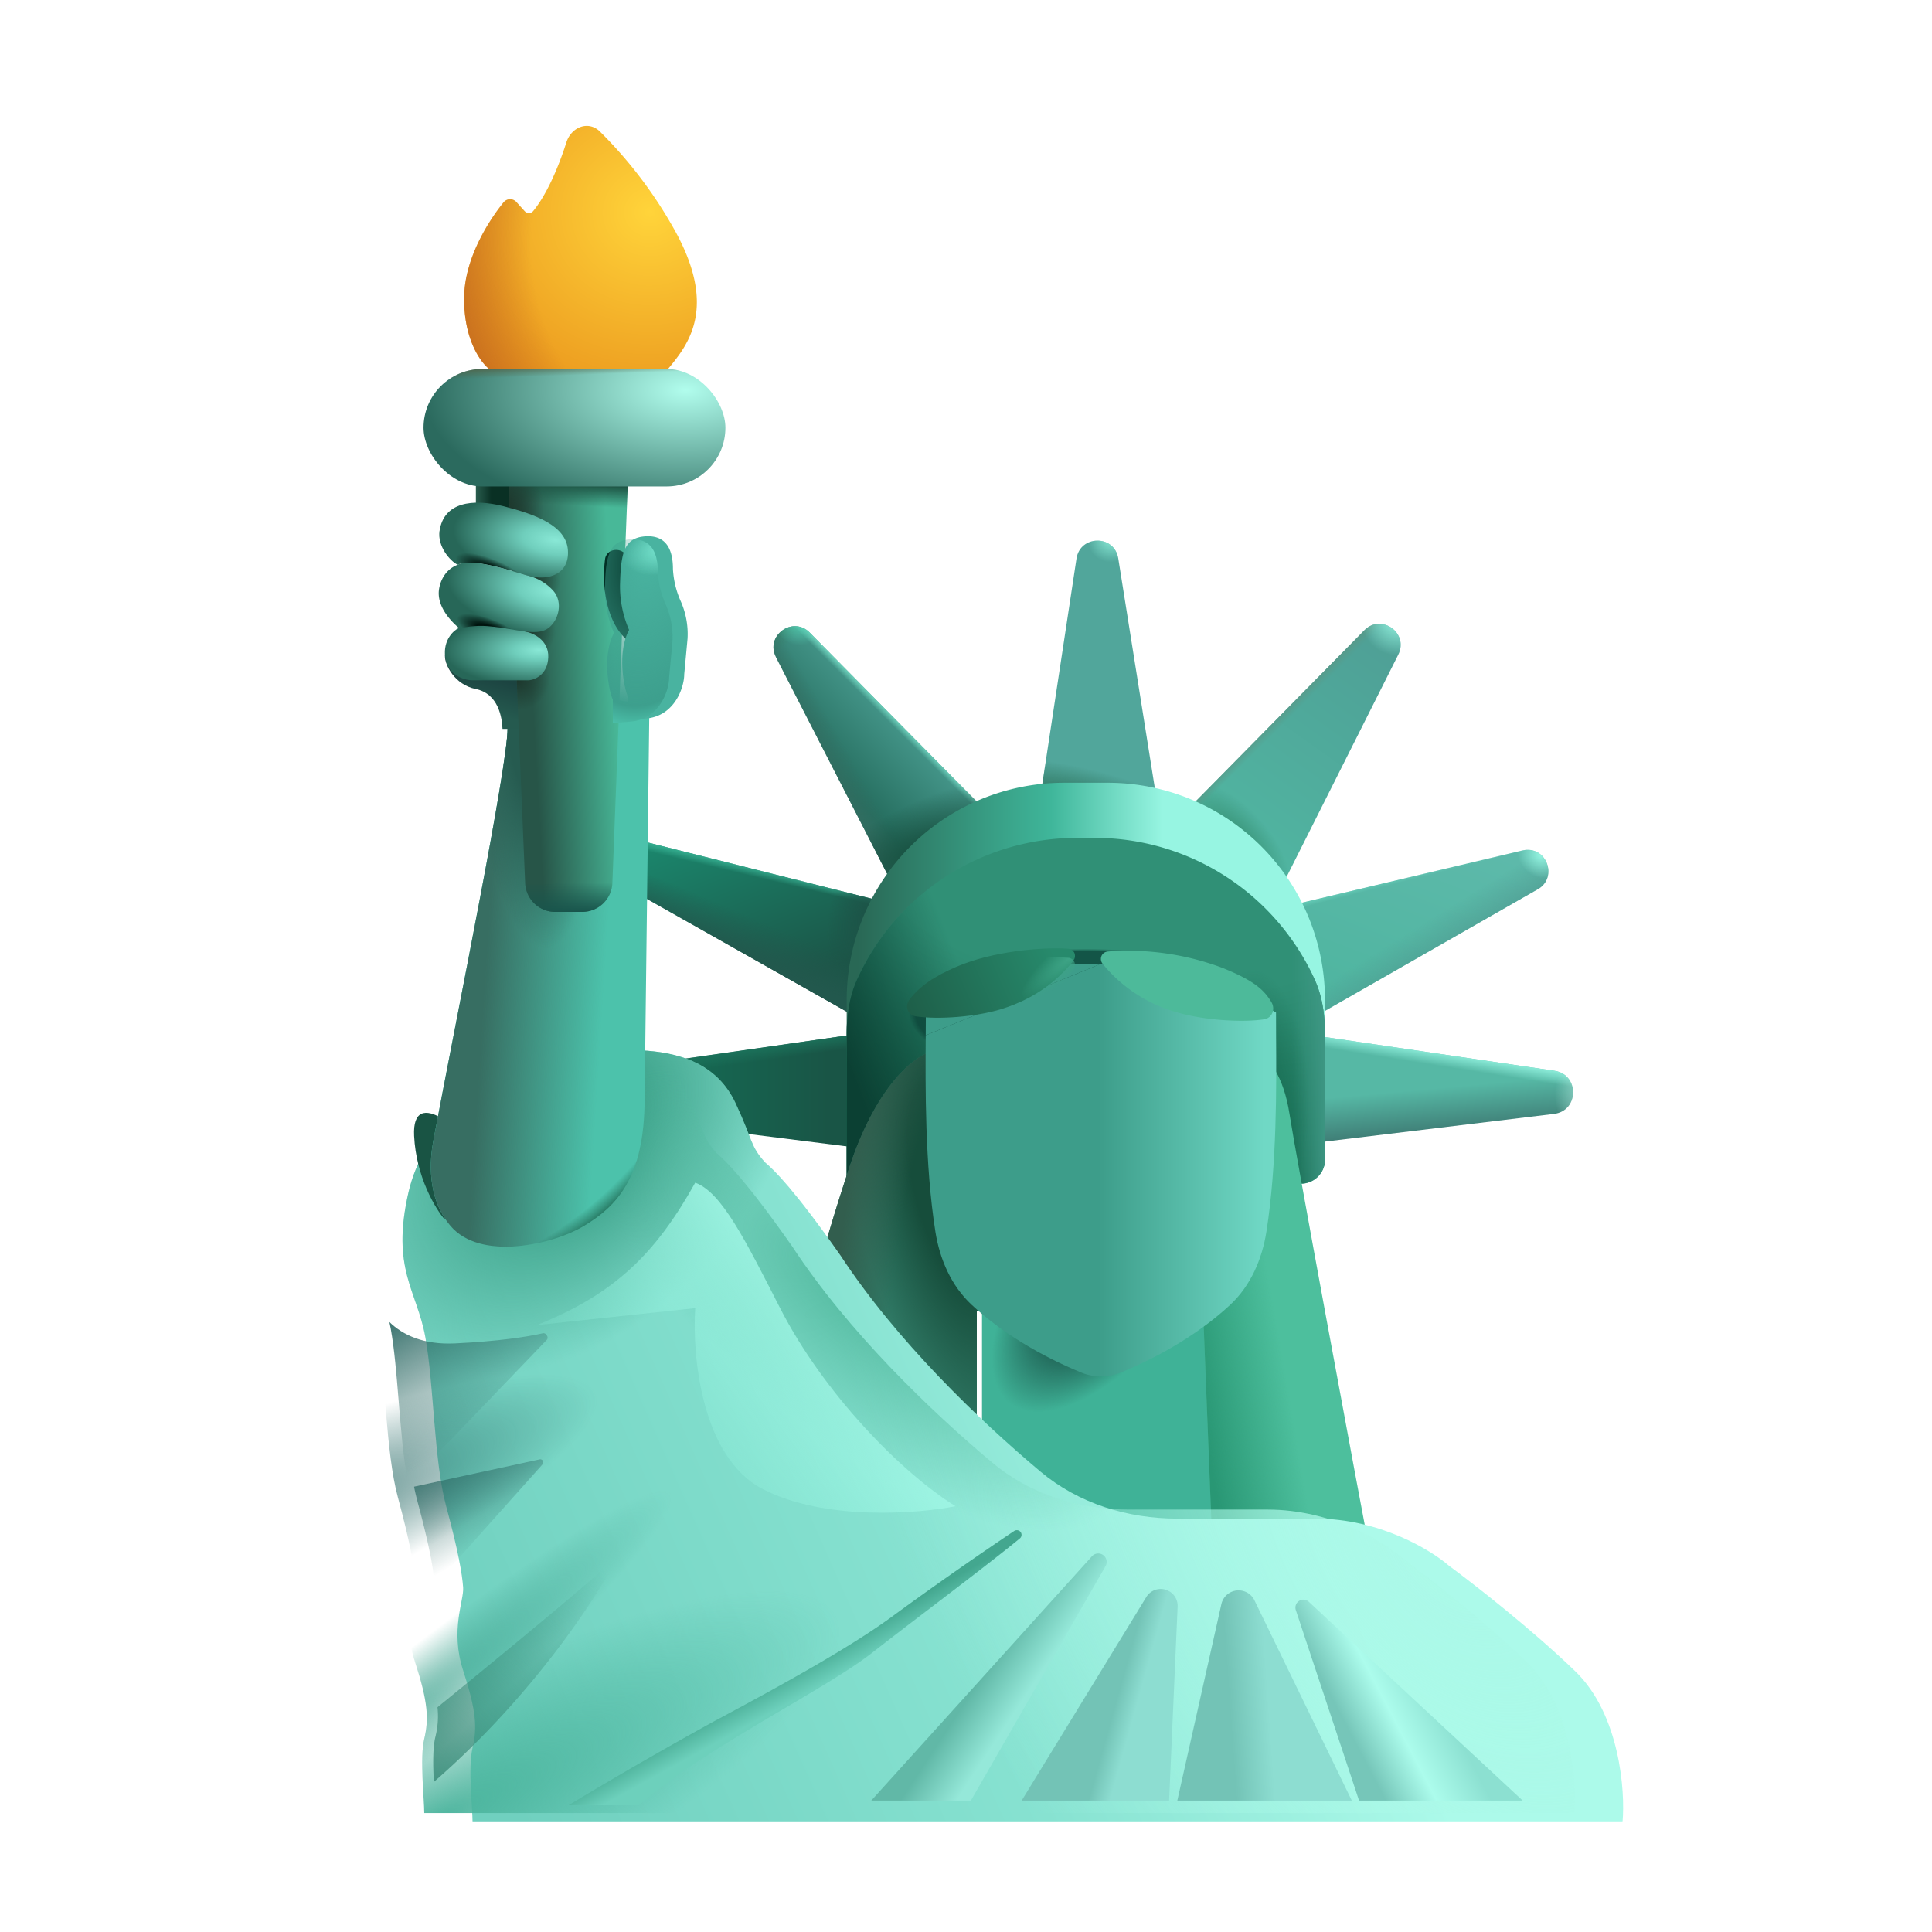 <svg xmlns="http://www.w3.org/2000/svg" fill="none" viewBox="0 0 32 32"><path fill="url(#svg-699fbb89-7b1e-405a-bcc6-9a38ed3f528f-a)" d="m9.85 18.462 4.727.595-.28-1.945-4.452.637c-.416.059-.41.66.006.713"/><path fill="url(#svg-da8221a4-85ac-4e57-b823-4276859296bd-b)" d="m9.85 18.462 4.727.595-.28-1.945-4.452.637c-.416.059-.41.66.006.713"/><path fill="url(#svg-3931358b-ec18-4101-9029-b279f73a0d90-c)" d="m9.981 14.475 4.3 2.426.656-1.89-4.698-1.18c-.396-.1-.613.444-.258.644"/><path fill="url(#svg-adee3bac-f820-4969-8dcb-85596750cea6-d)" d="m9.981 14.475 4.3 2.426.656-1.89-4.698-1.18c-.396-.1-.613.444-.258.644"/><path fill="url(#svg-42a03c66-0391-4a2e-8ac6-e58a5a64e405-e)" d="m9.981 14.475 4.3 2.426.656-1.89-4.698-1.18c-.396-.1-.613.444-.258.644"/><path fill="url(#svg-279d8f09-b2ef-4e3e-85b3-582fdc6f4c32-f)" d="m9.981 14.475 4.3 2.426.656-1.89-4.698-1.18c-.396-.1-.613.444-.258.644"/><path fill="url(#svg-a34e5056-a36a-496c-88ae-3ad92ebdb6ac-g)" d="m12.852 10.884 2.038 3.97 1.414-1.449-2.891-2.926c-.282-.285-.744.05-.56.405"/><path fill="url(#svg-566b1c8f-e7f4-4934-8c4c-41094b332c0f-h)" d="m12.852 10.884 2.038 3.97 1.414-1.449-2.891-2.926c-.282-.285-.744.05-.56.405"/><path fill="url(#svg-62b707ff-128e-4a9d-8d52-ea139112c05b-i)" d="m12.852 10.884 2.038 3.97 1.414-1.449-2.891-2.926c-.282-.285-.744.05-.56.405"/><path fill="url(#svg-63afe8b8-d559-43cf-9fa7-d32bbb8ab1e2-j)" d="m12.852 10.884 2.038 3.97 1.414-1.449-2.891-2.926c-.282-.285-.744.05-.56.405"/><path fill="url(#svg-6ea70b3b-7c42-43d0-a417-5b50430181e1-k)" d="m12.852 10.884 2.038 3.97 1.414-1.449-2.891-2.926c-.282-.285-.744.05-.56.405"/><path fill="url(#svg-04343bbf-1377-47f6-b96b-93f912db4493-l)" d="m12.852 10.884 2.038 3.97 1.414-1.449-2.891-2.926c-.282-.285-.744.05-.56.405"/><path fill="url(#svg-7ba8dee0-8be8-4c82-9f59-5bf6f6cdfc8a-m)" d="m12.852 10.884 2.038 3.97 1.414-1.449-2.891-2.926c-.282-.285-.744.05-.56.405"/><g filter="url(#svg-644865a6-61b8-4693-b681-38c33007d9ac-n)"><path fill="#51A69B" d="m17.63 9.252-.615 4.055h1.953l-.646-4.058c-.063-.394-.632-.392-.692.003"/><path fill="url(#svg-6d79ef84-e104-483f-9ba0-b3b556debd6e-o)" d="m17.63 9.252-.615 4.055h1.953l-.646-4.058c-.063-.394-.632-.392-.692.003"/><path fill="url(#svg-681edacd-0f92-4c5f-a5f1-5212a8cba08a-p)" d="m17.63 9.252-.615 4.055h1.953l-.646-4.058c-.063-.394-.632-.392-.692.003"/></g><path fill="url(#svg-70f75d60-46db-4056-9117-bbf311d0cb09-q)" d="m23.16 10.843-1.856 3.693-1.656-1.104 2.95-2.992c.28-.284.741.046.562.403"/><path fill="url(#svg-47d9a1cd-6328-46ba-9756-a15e409a7dcc-r)" d="m23.16 10.843-1.856 3.693-1.656-1.104 2.95-2.992c.28-.284.741.046.562.403"/><path fill="url(#svg-dd489034-b92e-4f60-99e6-4f36bd00e4c6-s)" d="m23.16 10.843-1.856 3.693-1.656-1.104 2.95-2.992c.28-.284.741.046.562.403"/><path fill="url(#svg-a9914cfd-907e-427e-b15d-f2b09e5784c3-t)" d="m23.16 10.843-1.856 3.693-1.656-1.104 2.95-2.992c.28-.284.741.046.562.403"/><path fill="url(#svg-845ff13a-94ce-42de-b113-c0521ba4d320-u)" d="m25.468 14.73-3.758 2.148-.505-1.841 4.009-.95c.393-.094.605.443.254.644"/><path fill="url(#svg-b740a97c-bb32-47da-8c33-f76763569767-v)" d="m25.468 14.73-3.758 2.148-.505-1.841 4.009-.95c.393-.094.605.443.254.644"/><path fill="url(#svg-73f84590-df44-4353-b941-9253d0a20ba9-w)" d="m25.468 14.73-3.758 2.148-.505-1.841 4.009-.95c.393-.094.605.443.254.644"/><path fill="url(#svg-911403f9-95fa-45b2-a825-ca055657558f-x)" d="m25.468 14.73-3.758 2.148-.505-1.841 4.009-.95c.393-.094.605.443.254.644"/><path fill="url(#svg-11f78734-6b41-423c-8408-1486ad5ec793-y)" d="m25.739 18.45-4.7.568.292-1.932 4.417.65c.415.062.407.664-.01.714"/><path fill="url(#svg-448063fb-d45b-41fd-8aa6-7f59f8fc304a-z)" d="m25.739 18.45-4.7.568.292-1.932 4.417.65c.415.062.407.664-.01.714"/><path fill="url(#svg-0f3f5803-6bf2-4272-b448-aee23c4fbce9-A)" d="m25.739 18.45-4.7.568.292-1.932 4.417.65c.415.062.407.664-.01.714"/><g filter="url(#svg-98e405c8-98de-4a06-ac32-a71b18c6c7dd-B)"><path fill="#3FB297" d="M16.015 21.557h3.906l.156 3.97h-4.062z"/><path fill="url(#svg-51be6b0f-3f70-487a-b87b-112bc08e1aff-C)" d="M16.015 21.557h3.906l.156 3.97h-4.062z"/></g><path fill="url(#svg-8fb275c5-8ba1-46b8-99a3-d44bd4ef5d80-D)" d="M14.024 16.565a3.6 3.6 0 0 1 3.6-3.6h.722a3.6 3.6 0 0 1 3.6 3.6v2.641a.4.4 0 0 1-.4.4h-7.522z"/><path fill="url(#svg-c3cfdaa8-8798-4931-9ccd-bebe057611ab-E)" d="M21.78 16.234c.126.28.166.59.166.897v2.075a.4.4 0 0 1-.4.4h-7.522v-2.475c0-.307.04-.617.166-.897a4 4 0 0 1 3.647-2.356h.295a4 4 0 0 1 3.648 2.356"/><path fill="url(#svg-e87b2b78-2e51-4a10-a938-97266505a19e-F)" d="M21.78 16.234c.126.28.166.59.166.897v2.075a.4.4 0 0 1-.4.4h-7.522v-2.475c0-.307.04-.617.166-.897a4 4 0 0 1 3.647-2.356h.295a4 4 0 0 1 3.648 2.356"/><path fill="url(#svg-073ddfa4-b2e8-413f-ae89-1df97e09a544-G)" d="M21.78 16.234c.126.28.166.59.166.897v2.075a.4.4 0 0 1-.4.4h-7.522v-2.475c0-.307.04-.617.166-.897a4 4 0 0 1 3.647-2.356h.295a4 4 0 0 1 3.648 2.356"/><path fill="url(#svg-550803cb-abff-4b54-a400-5ab4ac2454a0-H)" d="M21.78 16.234c.126.28.166.59.166.897v2.075a.4.4 0 0 1-.4.4h-7.522v-2.475c0-.307.04-.617.166-.897a4 4 0 0 1 3.647-2.356h.295a4 4 0 0 1 3.648 2.356"/><path fill="url(#svg-cc8b2b7a-0e75-4520-88fa-6a0185749abc-I)" d="M21.78 16.234c.126.28.166.59.166.897v2.075a.4.4 0 0 1-.4.4h-7.522v-2.475c0-.307.04-.617.166-.897a4 4 0 0 1 3.647-2.356h.295a4 4 0 0 1 3.648 2.356"/><path fill="#2F7864" d="M15.413 17.425c-.26.067-.893.543-1.343 1.906a33 33 0 0 0-.828 2.922c.405.658 1.482 1.963 2.937 2.694v-3.226h.89v-4.297z"/><path fill="url(#svg-c6a7f7e4-cd98-47ce-b944-d8410ae39e57-J)" d="M15.413 17.425c-.26.067-.893.543-1.343 1.906a33 33 0 0 0-.828 2.922c.405.658 1.482 1.963 2.937 2.694v-3.226h.89v-4.297z"/><path fill="url(#svg-b6d245f8-9a2e-4bb3-badd-be286272adf8-K)" d="M15.413 17.425c-.26.067-.893.543-1.343 1.906a33 33 0 0 0-.828 2.922c.405.658 1.482 1.963 2.937 2.694v-3.226h.89v-4.297z"/><path fill="#4DBF9D" d="M20.859 17.425c.15.114.4.38.5 1.03s1.03 5.68 1.484 8.071h-4v-1h1.234l-.156-3.969h-1.078V18.23z"/><path fill="url(#svg-76070ba6-b8aa-4df2-8010-32a92f1580d7-L)" d="M20.859 17.425c.15.114.4.38.5 1.03s1.03 5.68 1.484 8.071h-4v-1h1.234l-.156-3.969h-1.078V18.23z"/><g filter="url(#svg-3e0c555d-6906-473a-a58f-02fb625482fe-M)"><path fill="url(#svg-a9506006-103e-4db4-90f3-46ea45c6fce9-N)" d="M15.083 17.148c-.006.854-.015 2.137.16 3.252.072.457.261.894.599 1.21.481.45 1.14.848 1.819 1.125.207.084.44.084.648 0 .68-.277 1.337-.675 1.819-1.125.337-.316.526-.753.598-1.21.175-1.115.166-2.398.16-3.252l-.001-.377c-1.192-.742-2.036-.807-2.9-.807"/><path fill="url(#svg-363e3502-ac0b-4f19-8ca2-e896eea9ef06-O)" d="M17.985 15.964c-.865 0-1.708.065-2.9.807l-.002.377"/></g><g filter="url(#svg-1914b8a9-507b-4884-bd62-ad23cb752738-P)"><path fill="url(#svg-e7cbad30-29ac-456f-ba22-0ba1855e4612-Q)" d="M15.85 16.159c-.373.16-.621.326-.789.552-.08.11-.024.254.11.273.374.055.991.009 1.406-.118.632-.193.991-.54 1.198-.8.065-.082.02-.195-.084-.202-.439-.03-1.258.045-1.84.295"/></g><path fill="url(#svg-a2e41d34-436d-4de7-8a9a-67168d364326-R)" d="M15.85 16.159c-.373.16-.621.326-.789.552-.08.11-.024.254.11.273.374.055.991.009 1.406-.118.632-.193.991-.54 1.198-.8.065-.082.02-.195-.084-.202-.439-.03-1.258.045-1.84.295"/><g filter="url(#svg-90fd8aed-2c46-4658-a408-0aa012fa901b-S)"><path fill="#4DBA9A" d="M20.097 16.131c.518.208.688.36.812.568.07.119.01.265-.126.285-.383.055-1.016.01-1.441-.118a2.42 2.42 0 0 1-1.227-.8c-.066-.08-.02-.196.084-.206a4.45 4.45 0 0 1 1.898.271"/></g><g filter="url(#svg-f1c0793c-bb88-4452-8c0b-6b39ede0f3f6-T)"><path fill="url(#svg-aa2a924b-7735-4388-9ce9-0f53fd54cdb6-U)" d="M5.968 19.589c.238-1.025 1.179-1.852 1.606-2.102.656-.12 1.953-.264 2.34-.234.601.046 1.177.246 1.468.867.291.62.242.71.492.984.149.125.484.452 1.247 1.54.927 1.412 2.287 2.72 3.312 3.58.633.53 1.443.779 2.269.779h2.294c1.05 0 1.906.52 2.203.78.39.287 1.356 1.038 2.094 1.75.737.713.828 1.987.781 2.497H7.027c0-.234-.078-.902 0-1.23.078-.329.063-.61-.156-1.282s.016-1.156 0-1.375-.078-.594-.281-1.344-.203-2.015-.344-2.796c-.14-.782-.575-1.133-.278-2.414"/><path fill="url(#svg-eb9642f4-309c-4d50-9d53-b5ea9dc5a2b1-V)" d="M5.968 19.589c.238-1.025 1.179-1.852 1.606-2.102.656-.12 1.953-.264 2.34-.234.601.046 1.177.246 1.468.867.291.62.242.71.492.984.149.125.484.452 1.247 1.54.927 1.412 2.287 2.72 3.312 3.58.633.53 1.443.779 2.269.779h2.294c1.05 0 1.906.52 2.203.78.39.287 1.356 1.038 2.094 1.75.737.713.828 1.987.781 2.497H7.027c0-.234-.078-.902 0-1.23.078-.329.063-.61-.156-1.282s.016-1.156 0-1.375-.078-.594-.281-1.344-.203-2.015-.344-2.796c-.14-.782-.575-1.133-.278-2.414"/></g><path fill="url(#svg-df70e77c-7bb4-4767-b672-a2322ff29fb5-W)" d="M5.968 19.589c.238-1.025 1.179-1.852 1.606-2.102.656-.12 1.953-.264 2.34-.234.601.046 1.177.246 1.468.867.291.62.242.71.492.984.149.125.484.452 1.247 1.54.927 1.412 2.287 2.72 3.312 3.58.633.53 1.443.779 2.269.779h2.294c1.05 0 1.906.52 2.203.78.39.287 1.356 1.038 2.094 1.75.737.713.828 1.987.781 2.497H7.027c0-.234-.078-.902 0-1.23.078-.329.063-.61-.156-1.282s.016-1.156 0-1.375-.078-.594-.281-1.344-.203-2.015-.344-2.796c-.14-.782-.575-1.133-.278-2.414"/><path fill="url(#svg-ea1ce8dc-d5be-4277-893d-2c63fad92db9-X)" d="M5.968 19.589c.238-1.025 1.179-1.852 1.606-2.102.656-.12 1.953-.264 2.34-.234.601.046 1.177.246 1.468.867.291.62.242.71.492.984.149.125.484.452 1.247 1.54.927 1.412 2.287 2.72 3.312 3.58.633.53 1.443.779 2.269.779h2.294c1.05 0 1.906.52 2.203.78.39.287 1.356 1.038 2.094 1.75.737.713.828 1.987.781 2.497H7.027c0-.234-.078-.902 0-1.23.078-.329.063-.61-.156-1.282s.016-1.156 0-1.375-.078-.594-.281-1.344-.203-2.015-.344-2.796c-.14-.782-.575-1.133-.278-2.414"/><path fill="url(#svg-3a7e25f9-741e-4344-9b01-12746dd2f269-Y)" d="M5.968 19.589c.238-1.025 1.179-1.852 1.606-2.102.656-.12 1.953-.264 2.34-.234.601.046 1.177.246 1.468.867.291.62.242.71.492.984.149.125.484.452 1.247 1.54.927 1.412 2.287 2.72 3.312 3.58.633.53 1.443.779 2.269.779h2.294c1.05 0 1.906.52 2.203.78.39.287 1.356 1.038 2.094 1.75.737.713.828 1.987.781 2.497H7.027c0-.234-.078-.902 0-1.23.078-.329.063-.61-.156-1.282s.016-1.156 0-1.375-.078-.594-.281-1.344-.203-2.015-.344-2.796c-.14-.782-.575-1.133-.278-2.414"/><path fill="url(#svg-47227f3f-53e1-4a67-bbdd-161dbc203689-Z)" d="M5.968 19.589c.238-1.025 1.179-1.852 1.606-2.102.656-.12 1.953-.264 2.34-.234.601.046 1.177.246 1.468.867.291.62.242.71.492.984.149.125.484.452 1.247 1.54.927 1.412 2.287 2.72 3.312 3.58.633.53 1.443.779 2.269.779h2.294c1.05 0 1.906.52 2.203.78.39.287 1.356 1.038 2.094 1.75.737.713.828 1.987.781 2.497H7.027c0-.234-.078-.902 0-1.23.078-.329.063-.61-.156-1.282s.016-1.156 0-1.375-.078-.594-.281-1.344-.203-2.015-.344-2.796c-.14-.782-.575-1.133-.278-2.414"/><path fill="url(#svg-97b79739-d1fd-4075-8e8f-f3366779a32d-aa)" d="M5.968 19.589c.238-1.025 1.179-1.852 1.606-2.102.656-.12 1.953-.264 2.34-.234.601.046 1.177.246 1.468.867.291.62.242.71.492.984.149.125.484.452 1.247 1.54.927 1.412 2.287 2.72 3.312 3.58.633.53 1.443.779 2.269.779h2.294c1.05 0 1.906.52 2.203.78.39.287 1.356 1.038 2.094 1.75.737.713.828 1.987.781 2.497H7.027c0-.234-.078-.902 0-1.23.078-.329.063-.61-.156-1.282s.016-1.156 0-1.375-.078-.594-.281-1.344-.203-2.015-.344-2.796c-.14-.782-.575-1.133-.278-2.414"/><g filter="url(#svg-7a263ce6-89d2-4eea-b5e0-1eda69827b76-ab)"><path fill="#195444" d="M6.859 18.813c.033.679.352 1.206.507 1.385l.86-.753c-.529-.753-1.408-1.48-1.367-.632"/></g><g filter="url(#svg-36deb12d-5d6f-4d52-a770-cb85c79f666c-ac)"><path fill="#4CC2AB" d="M8.308 12.163c0-.426-.142-.715-.23-.777l2.578.39-.079 6.516c0 1.34-.484 1.797-1 2.11-.515.312-1.718.593-2.218 0-.4-.476-.338-1.105-.282-1.407.401-2.14 1.23-6.192 1.23-6.832"/><path fill="url(#svg-6c3cdf6d-87fc-4ee2-8d8f-b49cffb8b9ca-ad)" d="M8.308 12.163c0-.426-.142-.715-.23-.777l2.578.39-.079 6.516c0 1.34-.484 1.797-1 2.11-.515.312-1.718.593-2.218 0-.4-.476-.338-1.105-.282-1.407.401-2.14 1.23-6.192 1.23-6.832"/><path fill="url(#svg-a2c87b12-ba17-4f01-8828-819613d22a58-ae)" d="M8.308 12.163c0-.426-.142-.715-.23-.777l2.578.39-.079 6.516c0 1.34-.484 1.797-1 2.11-.515.312-1.718.593-2.218 0-.4-.476-.338-1.105-.282-1.407.401-2.14 1.23-6.192 1.23-6.832"/><path fill="url(#svg-fe93cefb-5e1d-429d-83f6-f54d1f081a29-af)" d="M8.308 12.163c0-.426-.142-.715-.23-.777l2.578.39-.079 6.516c0 1.34-.484 1.797-1 2.11-.515.312-1.718.593-2.218 0-.4-.476-.338-1.105-.282-1.407.401-2.14 1.23-6.192 1.23-6.832"/></g><path fill="url(#svg-6039e131-5ebb-46ad-bf00-f70329567c49-ag)" d="M7.882 7.842h.746v1.242h-.746z"/><path fill="url(#svg-d5dd717c-e0c7-43e8-b89b-18d14ccacbff-ah)" d="M7.876 11.411c-.343-.07-.516-.399-.506-.56l1.46-.238v1.46h-.507c-.008-.18-.062-.584-.447-.662"/><path fill="url(#svg-bb9215c5-c65c-405e-b916-3ce5e11369ad-ai)" d="m8.698 14.625-.277-6.661 1.985-.157-.263 6.817a.5.5 0 0 1-.5.48h-.445a.5.5 0 0 1-.5-.479"/><path fill="url(#svg-ed32fa57-47ce-469a-a946-551f5c58ae13-aj)" d="m8.698 14.625-.277-6.661 1.985-.157-.263 6.817a.5.5 0 0 1-.5.48h-.445a.5.5 0 0 1-.5-.479"/><path fill="url(#svg-d94be3a5-4950-4b32-b19e-35230d9f3f3f-ak)" d="m8.698 14.625-.277-6.661 1.985-.157-.263 6.817a.5.5 0 0 1-.5.48h-.445a.5.5 0 0 1-.5-.479"/><path fill="url(#svg-ae7dc48d-15fb-4f41-8874-91c2108fc93b-al)" d="m8.698 14.625-.277-6.661 1.985-.157-.263 6.817a.5.5 0 0 1-.5.48h-.445a.5.5 0 0 1-.5-.479"/><path fill="url(#svg-292727b9-5e7e-49a5-94a6-89fa3b8bea40-am)" d="m8.698 14.625-.277-6.661 1.985-.157-.263 6.817a.5.5 0 0 1-.5.48h-.445a.5.5 0 0 1-.5-.479"/><path fill="url(#svg-38598bd7-b510-4f30-9b92-f8a7131fdcb7-an)" d="m8.698 14.625-.277-6.661 1.985-.157-.263 6.817a.5.5 0 0 1-.5.48h-.445a.5.5 0 0 1-.5-.479"/><path fill="url(#svg-1c1f501c-3785-4055-a3b1-780d79bf569d-ao)" d="m8.698 14.625-.277-6.661 1.985-.157-.263 6.817a.5.5 0 0 1-.5.48h-.445a.5.5 0 0 1-.5-.479"/><g filter="url(#svg-08a1fedd-4b49-4c3c-95cb-21a2fc786ac2-ap)"><path fill="#023025" d="M10.421 10.632c-.417-.333-.449-1.01-.399-1.374.012-.09.092-.15.182-.15a.2.2 0 0 1 .2.174l.154 1.108z"/></g><rect width="5" height="1.945" x="7.015" y="6.112" fill="url(#svg-424efb15-610c-44f7-a999-3ee2a0780b76-aq)" rx=".973"/><rect width="5" height="1.945" x="7.015" y="6.112" fill="url(#svg-3bbebb30-023b-4def-8807-dafa18b12165-ar)" rx=".973"/><g filter="url(#svg-c0e97032-3ca8-4f6b-bdaa-8f65b0d1d62d-as)"><path fill="url(#svg-6229b75c-93f8-44f8-af29-cfe9f0c64c43-at)" d="M7.589 4.893c-.02.707.268 1.107.414 1.219h2.96l.005-.005c.328-.398.836-1.016.082-2.339a7.3 7.3 0 0 0-1.216-1.592c-.192-.184-.472-.071-.553.182-.15.47-.35.898-.552 1.14-.036.042-.102.04-.14-.002l-.133-.147a.14.14 0 0 0-.216.003c-.259.319-.635.927-.651 1.541"/><path fill="url(#svg-f2f9d829-35c3-46e2-8334-b8ef706766f8-au)" d="M7.589 4.893c-.02.707.268 1.107.414 1.219h2.96l.005-.005c.328-.398.836-1.016.082-2.339a7.3 7.3 0 0 0-1.216-1.592c-.192-.184-.472-.071-.553.182-.15.47-.35.898-.552 1.14-.036.042-.102.04-.14-.002l-.133-.147a.14.14 0 0 0-.216.003c-.259.319-.635.927-.651 1.541"/></g><g filter="url(#svg-efe0fb15-8bd4-41f7-be0f-fbccc4e89787-av)"><path fill="#49B3A0" d="M10.27 10.432c-.208.387-.078.989-.02 1.106v.39l.304-.027c.475-.044.629-.52.629-.734l.055-.59a1.34 1.34 0 0 0-.118-.63 1.5 1.5 0 0 1-.124-.522c0-.375-.149-.57-.477-.54-.328.032-.383.274-.398.75a1.8 1.8 0 0 0 .148.797"/></g><g filter="url(#svg-2af7cae3-da1e-4939-8c5f-8e6bf01cf642-aw)"><path fill="url(#svg-f10ad13b-d107-4df6-a82b-e9597ce626b1-ax)" d="M10.27 10.432c-.208.387-.078.989-.02 1.106v.39l.304-.027c.475-.044.629-.52.629-.734l.055-.59a1.34 1.34 0 0 0-.118-.63 1.5 1.5 0 0 1-.124-.522c0-.375-.149-.57-.477-.54-.328.032-.383.274-.398.75a1.8 1.8 0 0 0 .148.797"/><path fill="url(#svg-d8ca20f2-178e-4b11-8f5e-648bd85760cc-ay)" d="M10.27 10.432c-.208.387-.078.989-.02 1.106v.39l.304-.027c.475-.044.629-.52.629-.734l.055-.59a1.34 1.34 0 0 0-.118-.63 1.5 1.5 0 0 1-.124-.522c0-.375-.149-.57-.477-.54-.328.032-.383.274-.398.75a1.8 1.8 0 0 0 .148.797"/></g><path fill="url(#svg-544e73a3-9415-4b4d-a17e-b834194d3733-az)" d="M7.28 8.792c-.037.255.172.5.301.562.242-.12.871.098 1.16.18.338.096.696-.02.665-.426-.032-.406-.543-.59-1.063-.723-.52-.132-.992-.066-1.062.407"/><path fill="url(#svg-b029ab79-5925-4449-a75a-f14c4b9cb2a1-aA)" d="M7.28 8.792c-.037.255.172.5.301.562.242-.12.871.098 1.16.18.338.096.696-.02.665-.426-.032-.406-.543-.59-1.063-.723-.52-.132-.992-.066-1.062.407"/><path fill="url(#svg-a7ab87a8-7802-499c-873b-30fb319ccc67-aB)" d="M7.374 10.886c-.039-.29.145-.45.227-.485l.11-.258.452-.066.536.383c.131.023.392.141.382.425-.009.285-.217.374-.32.383H7.82c-.149-.005-.406-.091-.446-.383"/><path fill="url(#svg-a37984db-e459-49c4-b402-273d7f35465a-aC)" d="M7.581 9.354c.21-.105.71.045 1.027.14l.134.04a.83.83 0 0 1 .414.242c.199.215.074.57-.13.66-.138.061-.335.027-.554-.012-.102-.018-.21-.036-.316-.046a1.6 1.6 0 0 0-.547.03c-.102-.085-.387-.347-.336-.655.01-.065.062-.305.308-.399"/><path fill="url(#svg-2075cdd1-b49f-4aba-b617-fdb7e906f8a2-aD)" d="M7.581 9.354c.21-.105.71.045 1.027.14l.134.04a.83.83 0 0 1 .414.242c.199.215.074.57-.13.66-.138.061-.335.027-.554-.012-.102-.018-.21-.036-.316-.046a1.6 1.6 0 0 0-.547.03c-.102-.085-.387-.347-.336-.655.01-.065.062-.305.308-.399"/><g filter="url(#svg-7f72bda6-6173-44a8-9666-7d4d7b473a75-aE)"><path fill="url(#svg-1ef381ea-7250-4e2f-9d0c-accf1f70afb0-aF)" fill-rule="evenodd" d="M10.581 29.901H9.416a71 71 0 0 1 2.403-1.386c.957-.512 2.264-1.22 3.008-1.777a60 60 0 0 1 1.972-1.381.08.08 0 0 1 .094.006.077.077 0 0 1 0 .117c-.353.29-.894.704-1.443 1.123-.352.269-.707.54-1.018.783-.319.249-.846.56-1.43.905-.839.495-1.796 1.06-2.42 1.61" clip-rule="evenodd"/></g><g filter="url(#svg-7f5cb89d-55fe-48e5-8962-2cef63329897-aG)"><path fill="url(#svg-441e3b2e-c8ff-4fea-97d1-af984845a4a8-aH)" fill-rule="evenodd" d="M16.081 29.823h-1.65l3.657-4.048a.14.14 0 0 1 .225.163z" clip-rule="evenodd"/></g><g filter="url(#svg-1221c3ce-6441-4e3b-ac28-d8618b01ea04-aI)"><path fill="url(#svg-750ebd81-10a5-45a7-aed0-53ff4afa0fb2-aJ)" fill-rule="evenodd" d="M19.364 29.823h-2.442l2.064-3.37a.28.28 0 0 1 .519.158z" clip-rule="evenodd"/></g><g filter="url(#svg-68bd7906-6848-4f43-bc7a-28bed25ec1b8-aK)"><path fill="url(#svg-28556e33-fc28-4665-8489-9edf252e0d82-aL)" fill-rule="evenodd" d="M22.39 29.823H19.5l.73-3.254a.292.292 0 0 1 .547-.064z" clip-rule="evenodd"/></g><g filter="url(#svg-01aa3947-6910-490e-862b-05a62f286284-aM)"><path fill="url(#svg-36751891-6fca-4de5-9337-87446993692b-aN)" fill-rule="evenodd" d="M25.22 29.823h-2.71l-1.047-3.155a.132.132 0 0 1 .215-.138z" clip-rule="evenodd"/></g><g filter="url(#svg-1fc93af5-cc5c-4648-b47d-edc8026ece5b-aO)"><path fill="url(#svg-7857d0c8-8049-423a-96d7-e0db4f21f061-aP)" fill-rule="evenodd" d="M6.762 24.582c-.08-.404-.12-.904-.16-1.39-.035-.431-.07-.852-.13-1.184l-.022-.111c.222.215.568.38 1.089.354.714-.035 1.186-.107 1.453-.168.053-.012.103.07.065.109z" clip-rule="evenodd"/></g><g filter="url(#svg-90ab2077-40ec-4957-880e-07eb7f5d5b21-aQ)"><path fill="url(#svg-e2b5dea9-38f7-4cdd-83f6-665726661184-aR)" fill-rule="evenodd" d="M7.194 26.261v-.052c-.015-.218-.078-.593-.28-1.343a4 4 0 0 1-.056-.242l2.08-.452a.05.05 0 0 1 .048.082z" clip-rule="evenodd"/></g><g filter="url(#svg-f6ca6929-765d-4c83-9620-4465459f670d-aS)"><path fill="url(#svg-1eac535f-f018-4391-9bcb-df9c02e87f72-aT)" fill-rule="evenodd" d="M7.186 29.515c-.014-.264-.02-.56.025-.746a1.4 1.4 0 0 0 .035-.492c1.096-.891 2.91-2.385 3.015-2.547-.352.7-1.426 2.351-3.075 3.785" clip-rule="evenodd"/></g><g filter="url(#svg-e15e8229-5432-44c2-b3fd-8cb7d2b0db77-aU)"><path fill="url(#svg-0a6ef6e4-1333-4e85-a6a2-463f12576e14-aV)" d="M12.921 21.667c-.575-1.125-.969-1.922-1.406-2.078-.651 1.167-1.328 1.843-2.625 2.359l2.625-.281c-.052.781.1 2.475 1.125 3s2.552.406 3.187.281c-.906-.562-2.187-1.875-2.906-3.281"/></g><defs><linearGradient id="svg-699fbb89-7b1e-405a-bcc6-9a38ed3f528f-a" x1="13.723" x2="11.12" y1="18.26" y2="18.26" gradientUnits="userSpaceOnUse"><stop stop-color="#195546"/><stop offset="1" stop-color="#156B54"/></linearGradient><linearGradient id="svg-da8221a4-85ac-4e57-b823-4276859296bd-b" x1="12.077" x2="12.116" y1="17.366" y2="17.643" gradientUnits="userSpaceOnUse"><stop stop-color="#1C755D"/><stop offset="1" stop-color="#1C755D" stop-opacity="0"/></linearGradient><linearGradient id="svg-3931358b-ec18-4101-9029-b279f73a0d90-c" x1="11.999" x2="13.171" y1="13.37" y2="16.261" gradientUnits="userSpaceOnUse"><stop stop-color="#1B886E"/><stop offset="1" stop-color="#1B5547"/></linearGradient><linearGradient id="svg-adee3bac-f820-4969-8dcb-85596750cea6-d" x1="12.452" x2="12.413" y1="14.339" y2="14.503" gradientUnits="userSpaceOnUse"><stop stop-color="#3AB697"/><stop offset="1" stop-color="#3AB697" stop-opacity="0"/></linearGradient><linearGradient id="svg-42a03c66-0391-4a2e-8ac6-e58a5a64e405-e" x1="12.109" x2="12.369" y1="15.761" y2="15.151" gradientUnits="userSpaceOnUse"><stop stop-color="#22584D"/><stop offset="1" stop-color="#22584D" stop-opacity="0"/></linearGradient><linearGradient id="svg-a34e5056-a36a-496c-88ae-3ad92ebdb6ac-g" x1="15.546" x2="14.109" y1="11.792" y2="13.167" gradientUnits="userSpaceOnUse"><stop stop-color="#51A69B"/><stop offset="1" stop-color="#256D5E"/></linearGradient><linearGradient id="svg-62b707ff-128e-4a9d-8d52-ea139112c05b-i" x1="12.859" x2="13.054" y1="10.425" y2="10.651" gradientUnits="userSpaceOnUse"><stop stop-color="#37816B"/><stop offset="1" stop-color="#37816B" stop-opacity="0"/></linearGradient><linearGradient id="svg-63afe8b8-d559-43cf-9fa7-d32bbb8ab1e2-j" x1="14.964" x2="14.867" y1="12.003" y2="12.1" gradientUnits="userSpaceOnUse"><stop stop-color="#76DEC7"/><stop offset="1" stop-color="#76DEC7" stop-opacity="0"/></linearGradient><linearGradient id="svg-04343bbf-1377-47f6-b96b-93f912db4493-l" x1="13.515" x2="13.984" y1="12.604" y2="12.339" gradientUnits="userSpaceOnUse"><stop stop-color="#356D61"/><stop offset="1" stop-color="#356D61" stop-opacity="0"/></linearGradient><linearGradient id="svg-70f75d60-46db-4056-9117-bbf311d0cb09-q" x1="22.722" x2="20.336" y1="10.522" y2="13.869" gradientUnits="userSpaceOnUse"><stop stop-color="#4FA096"/><stop offset="1" stop-color="#50B5A1"/></linearGradient><linearGradient id="svg-dd489034-b92e-4f60-99e6-4f36bd00e4c6-s" x1="21.101" x2="21.23" y1="11.889" y2="12.018" gradientUnits="userSpaceOnUse"><stop stop-color="#599887"/><stop offset="1" stop-color="#599887" stop-opacity="0"/></linearGradient><linearGradient id="svg-845ff13a-94ce-42de-b113-c0521ba4d320-u" x1="25.048" x2="23.931" y1="14.202" y2="17.141" gradientUnits="userSpaceOnUse"><stop stop-color="#5DB9AA"/><stop offset="1" stop-color="#4FB5A0"/></linearGradient><linearGradient id="svg-b740a97c-bb32-47da-8c33-f76763569767-v" x1="22.913" x2="22.945" y1="14.557" y2="14.682" gradientUnits="userSpaceOnUse"><stop stop-color="#6CD4BF"/><stop offset="1" stop-color="#6CD4BF" stop-opacity="0"/></linearGradient><linearGradient id="svg-73f84590-df44-4353-b941-9253d0a20ba9-w" x1="25.109" x2="24.546" y1="15.589" y2="14.682" gradientUnits="userSpaceOnUse"><stop stop-color="#4C938B"/><stop offset="1" stop-color="#4C938B" stop-opacity="0"/></linearGradient><linearGradient id="svg-11f78734-6b41-423c-8408-1486ad5ec793-y" x1="23.476" x2="23.547" y1="18.052" y2="18.831" gradientUnits="userSpaceOnUse"><stop stop-color="#56B8A5"/><stop offset=".924" stop-color="#3F7E76"/></linearGradient><linearGradient id="svg-448063fb-d45b-41fd-8aa6-7f59f8fc304a-z" x1="23.658" x2="23.613" y1="17.335" y2="17.62" gradientUnits="userSpaceOnUse"><stop offset=".143" stop-color="#92F2DF"/><stop offset="1" stop-color="#92F2DF" stop-opacity="0"/></linearGradient><linearGradient id="svg-8fb275c5-8ba1-46b8-99a3-d44bd4ef5d80-D" x1="14.214" x2="19.93" y1="15.773" y2="15.773" gradientUnits="userSpaceOnUse"><stop stop-color="#296855"/><stop offset=".559" stop-color="#3FB69A"/><stop offset=".883" stop-color="#97F5E2"/></linearGradient><linearGradient id="svg-e87b2b78-2e51-4a10-a938-97266505a19e-F" x1="22.03" x2="21.405" y1="18.261" y2="18.261" gradientUnits="userSpaceOnUse"><stop stop-color="#419A88"/><stop offset="1" stop-color="#419A88" stop-opacity="0"/></linearGradient><linearGradient id="svg-550803cb-abff-4b54-a400-5ab4ac2454a0-H" x1="14.024" x2="16.191" y1="17.588" y2="16.742" gradientUnits="userSpaceOnUse"><stop stop-color="#0B4033"/><stop offset="1" stop-color="#0B4033" stop-opacity="0"/></linearGradient><linearGradient id="svg-76070ba6-b8aa-4df2-8010-32a92f1580d7-L" x1="19.923" x2="21.382" y1="23.512" y2="23.261" gradientUnits="userSpaceOnUse"><stop stop-color="#299774"/><stop offset="1" stop-color="#299774" stop-opacity="0"/></linearGradient><linearGradient id="svg-a9506006-103e-4db4-90f3-46ea45c6fce9-N" x1="15.491" x2="20.69" y1="19.027" y2="19.027" gradientUnits="userSpaceOnUse"><stop offset=".474" stop-color="#3D9D8A"/><stop offset="1" stop-color="#70D8C5"/></linearGradient><linearGradient id="svg-363e3502-ac0b-4f19-8ca2-e896eea9ef06-O" x1="15.491" x2="20.69" y1="19.027" y2="19.027" gradientUnits="userSpaceOnUse"><stop offset=".474" stop-color="#3D9D8A"/><stop offset="1" stop-color="#70D8C5"/></linearGradient><linearGradient id="svg-e7cbad30-29ac-456f-ba22-0ba1855e4612-Q" x1="17.484" x2="15.109" y1="15.995" y2="17.007" gradientUnits="userSpaceOnUse"><stop stop-color="#278A6C"/><stop offset="1" stop-color="#1E5F49"/></linearGradient><linearGradient id="svg-aa2a924b-7735-4388-9ce9-0f53fd54cdb6-U" x1="21.328" x2="8.39" y1="25.636" y2="31.386" gradientUnits="userSpaceOnUse"><stop stop-color="#ACFAEA"/><stop offset=".432" stop-color="#87E2D1"/><stop offset="1" stop-color="#70D0BF"/></linearGradient><linearGradient id="svg-6c3cdf6d-87fc-4ee2-8d8f-b49cffb8b9ca-ad" x1="8.14" x2="10.109" y1="13.042" y2="13.167" gradientUnits="userSpaceOnUse"><stop stop-color="#376E62"/><stop offset="1" stop-color="#376E62" stop-opacity="0"/></linearGradient><linearGradient id="svg-6039e131-5ebb-46ad-bf00-f70329567c49-ag" x1="7.855" x2="8.14" y1="8.233" y2="8.233" gradientUnits="userSpaceOnUse"><stop stop-color="#2D6253"/><stop offset="1" stop-color="#093024"/></linearGradient><linearGradient id="svg-d5dd717c-e0c7-43e8-b89b-18d14ccacbff-ah" x1="8.452" x2="8.28" y1="11.253" y2="11.854" gradientUnits="userSpaceOnUse"><stop offset=".085" stop-color="#1C4441"/><stop offset="1" stop-color="#255A4F"/></linearGradient><linearGradient id="svg-bb9215c5-c65c-405e-b916-3ce5e11369ad-ai" x1="10.218" x2="8.827" y1="11.682" y2="11.761" gradientUnits="userSpaceOnUse"><stop stop-color="#48B898"/><stop offset="1" stop-color="#275548"/></linearGradient><linearGradient id="svg-ed32fa57-47ce-469a-a946-551f5c58ae13-aj" x1="9.312" x2="9.312" y1="15.104" y2="14.62" gradientUnits="userSpaceOnUse"><stop stop-color="#18554C"/><stop offset="1" stop-color="#18554C" stop-opacity="0"/></linearGradient><linearGradient id="svg-d94be3a5-4950-4b32-b19e-35230d9f3f3f-ak" x1="10.04" x2="10.023" y1="8.049" y2="8.399" gradientUnits="userSpaceOnUse"><stop stop-color="#1E5545"/><stop offset="1" stop-color="#1E5545" stop-opacity="0"/></linearGradient><linearGradient id="svg-3bbebb30-023b-4def-8807-dafa18b12165-ar" x1="9.015" x2="9.023" y1="6.003" y2="6.229" gradientUnits="userSpaceOnUse"><stop stop-color="#525C3F"/><stop offset="1" stop-color="#525C3F" stop-opacity="0"/></linearGradient><linearGradient id="svg-1ef381ea-7250-4e2f-9d0c-accf1f70afb0-aF" x1="11.956" x2="12.199" y1="28.241" y2="28.682" gradientUnits="userSpaceOnUse"><stop stop-color="#43A78F"/><stop offset="1" stop-color="#6DD0BC"/></linearGradient><linearGradient id="svg-441e3b2e-c8ff-4fea-97d1-af984845a4a8-aH" x1="15.795" x2="16.448" y1="28.48" y2="28.91" gradientUnits="userSpaceOnUse"><stop stop-color="#61B8A7"/><stop offset="1" stop-color="#95E8D9"/></linearGradient><linearGradient id="svg-750ebd81-10a5-45a7-aed0-53ff4afa0fb2-aJ" x1="17.874" x2="19.222" y1="28.506" y2="28.883" gradientUnits="userSpaceOnUse"><stop offset=".359" stop-color="#73C3B6"/><stop offset=".607" stop-color="#8DDDD1"/></linearGradient><linearGradient id="svg-28556e33-fc28-4665-8489-9edf252e0d82-aL" x1="19.501" x2="22.101" y1="29.261" y2="29.077" gradientUnits="userSpaceOnUse"><stop offset=".359" stop-color="#73C3B6"/><stop offset=".607" stop-color="#8DDDD1"/></linearGradient><linearGradient id="svg-36751891-6fca-4de5-9337-87446993692b-aN" x1="22.678" x2="24.313" y1="29.305" y2="28.448" gradientUnits="userSpaceOnUse"><stop stop-color="#76C6B9"/><stop offset=".407" stop-color="#ACFCEC"/><stop offset=".844" stop-color="#8CE0D1"/></linearGradient><linearGradient id="svg-7857d0c8-8049-423a-96d7-e0db4f21f061-aP" x1="6.45" x2="7.77" y1="21.67" y2="23.832" gradientUnits="userSpaceOnUse"><stop stop-color="#2C6964"/><stop offset="1" stop-color="#2C6964" stop-opacity="0"/></linearGradient><linearGradient id="svg-e2b5dea9-38f7-4cdd-83f6-665726661184-aR" x1="6.858" x2="7.861" y1="23.994" y2="25.721" gradientUnits="userSpaceOnUse"><stop stop-color="#2C6964"/><stop offset="1" stop-color="#2C6964" stop-opacity="0"/></linearGradient><linearGradient id="svg-1eac535f-f018-4391-9bcb-df9c02e87f72-aT" x1="5.653" x2="9.616" y1="29.515" y2="25.602" gradientUnits="userSpaceOnUse"><stop stop-color="#388876"/><stop offset="1" stop-color="#388876" stop-opacity="0"/></linearGradient><linearGradient id="svg-0a6ef6e4-1333-4e85-a6a2-463f12576e14-aV" x1="14.015" x2="9.484" y1="21.698" y2="25.055" gradientUnits="userSpaceOnUse"><stop stop-color="#A2F7E6"/><stop offset="1" stop-color="#7EE4CF" stop-opacity="0"/></linearGradient><radialGradient id="svg-279d8f09-b2ef-4e3e-85b3-582fdc6f4c32-f" cx="0" cy="0" r="1" gradientTransform="rotate(99.174 .706 13.716)scale(1.274 .646)" gradientUnits="userSpaceOnUse"><stop stop-color="#1C5347"/><stop offset="1" stop-color="#1C5347" stop-opacity="0"/></radialGradient><radialGradient id="svg-566b1c8f-e7f4-4934-8c4c-41094b332c0f-h" cx="0" cy="0" r="1" gradientTransform="rotate(97.028 2.187 9.622)scale(.52 .488)" gradientUnits="userSpaceOnUse"><stop stop-color="#8EF0DC"/><stop offset="1" stop-color="#8EF0DC" stop-opacity="0"/></radialGradient><radialGradient id="svg-6ea70b3b-7c42-43d0-a417-5b50430181e1-k" cx="0" cy="0" r="1" gradientTransform="rotate(92.045 1.678 11.519)scale(.438 .444)" gradientUnits="userSpaceOnUse"><stop offset=".057" stop-color="#53CFB2"/><stop offset="1" stop-color="#53CFB2" stop-opacity="0"/></radialGradient><radialGradient id="svg-7ba8dee0-8be8-4c82-9f59-5bf6f6cdfc8a-m" cx="0" cy="0" r="1" gradientTransform="rotate(-115.761 12.049 2.245)scale(.769 2.215)" gradientUnits="userSpaceOnUse"><stop stop-color="#185040"/><stop offset="1" stop-color="#185040" stop-opacity="0"/></radialGradient><radialGradient id="svg-6d79ef84-e104-483f-9ba0-b3b556debd6e-o" cx="0" cy="0" r="1" gradientTransform="rotate(142.306 7.598 7.562)scale(.434 .396)" gradientUnits="userSpaceOnUse"><stop stop-color="#8EF0DC"/><stop offset="1" stop-color="#8EF0DC" stop-opacity="0"/></radialGradient><radialGradient id="svg-681edacd-0f92-4c5f-a5f1-5212a8cba08a-p" cx="0" cy="0" r="1" gradientTransform="matrix(.125 -.523 2.084 .498 17.757 13.268)" gradientUnits="userSpaceOnUse"><stop stop-color="#2A7059"/><stop offset="1" stop-color="#2A7059" stop-opacity="0"/></radialGradient><radialGradient id="svg-47d9a1cd-6328-46ba-9756-a15e409a7dcc-r" cx="0" cy="0" r="1" gradientTransform="matrix(.578 -.516 1.094 1.226 20.445 13.956)" gradientUnits="userSpaceOnUse"><stop offset=".167" stop-color="#399478"/><stop offset=".746" stop-color="#399478" stop-opacity="0"/></radialGradient><radialGradient id="svg-a9914cfd-907e-427e-b15d-f2b09e5784c3-t" cx="0" cy="0" r="1" gradientTransform="rotate(122.829 8.766 11.44)scale(.576 .609)" gradientUnits="userSpaceOnUse"><stop stop-color="#93F3E0"/><stop offset="1" stop-color="#93F3E0" stop-opacity="0"/></radialGradient><radialGradient id="svg-911403f9-95fa-45b2-a825-ca055657558f-x" cx="0" cy="0" r="1" gradientTransform="rotate(134.091 9.757 12.487)scale(.348 .418)" gradientUnits="userSpaceOnUse"><stop stop-color="#93F3E0"/><stop offset="1" stop-color="#93F3E0" stop-opacity="0"/></radialGradient><radialGradient id="svg-0f3f5803-6bf2-4272-b448-aee23c4fbce9-A" cx="0" cy="0" r="1" gradientTransform="matrix(-.702 0 0 -.816 26.454 18.13)" gradientUnits="userSpaceOnUse"><stop stop-color="#B6F0E3"/><stop offset="1" stop-color="#B6F0E3" stop-opacity="0"/></radialGradient><radialGradient id="svg-51be6b0f-3f70-487a-b87b-112bc08e1aff-C" cx="0" cy="0" r="1" gradientTransform="rotate(127.991 3.922 14.977)scale(2.716 1.306)" gradientUnits="userSpaceOnUse"><stop offset=".62" stop-color="#236C5D"/><stop offset="1" stop-color="#236C5D" stop-opacity="0"/></radialGradient><radialGradient id="svg-c3cfdaa8-8798-4931-9ccd-bebe057611ab-E" cx="0" cy="0" r="1" gradientTransform="matrix(-.593 4.5 -10.874 -1.432 18.577 14.76)" gradientUnits="userSpaceOnUse"><stop offset=".363" stop-color="#309076"/><stop offset="1" stop-color="#186E54"/></radialGradient><radialGradient id="svg-073ddfa4-b2e8-413f-ae89-1df97e09a544-G" cx="0" cy="0" r="1" gradientTransform="matrix(0 -1.07 2.929 0 17.985 16.784)" gradientUnits="userSpaceOnUse"><stop offset=".96" stop-color="#135547"/><stop offset="1" stop-color="#135547" stop-opacity="0"/></radialGradient><radialGradient id="svg-cc8b2b7a-0e75-4520-88fa-6a0185749abc-I" cx="0" cy="0" r="1" gradientTransform="matrix(0 -2.239 .932 0 20.751 18.297)" gradientUnits="userSpaceOnUse"><stop stop-color="#14674D"/><stop offset="1" stop-color="#14674D" stop-opacity="0"/></radialGradient><radialGradient id="svg-c6a7f7e4-cd98-47ce-b944-d8410ae39e57-J" cx="0" cy="0" r="1" gradientTransform="rotate(77.583 -4.306 19.572)scale(4.492 1.629)" gradientUnits="userSpaceOnUse"><stop offset=".375" stop-color="#164D3B"/><stop offset="1" stop-color="#164D3B" stop-opacity="0"/></radialGradient><radialGradient id="svg-b6d245f8-9a2e-4bb3-badd-be286272adf8-K" cx="0" cy="0" r="1" gradientTransform="matrix(-2.334 -.201 .691 -8.016 16.177 21.56)" gradientUnits="userSpaceOnUse"><stop offset=".595" stop-color="#325E4E" stop-opacity="0"/><stop offset="1" stop-color="#325E4E"/></radialGradient><radialGradient id="svg-a2e41d34-436d-4de7-8a9a-67168d364326-R" cx="0" cy="0" r="1" gradientTransform="rotate(139.736 5.956 11.178)scale(1.034 .271)" gradientUnits="userSpaceOnUse"><stop stop-color="#3EA486"/><stop offset="1" stop-color="#3EA486" stop-opacity="0"/></radialGradient><radialGradient id="svg-eb9642f4-309c-4d50-9d53-b5ea9dc5a2b1-V" cx="0" cy="0" r="1" gradientTransform="matrix(-3.094 3.344 -2.293 -2.122 8.64 18.667)" gradientUnits="userSpaceOnUse"><stop offset=".309" stop-color="#3EA38B"/><stop offset="1" stop-color="#3EA38B" stop-opacity="0"/></radialGradient><radialGradient id="svg-df70e77c-7bb4-4767-b672-a2322ff29fb5-W" cx="0" cy="0" r="1" gradientTransform="matrix(-6.563 4.937 -7.863 -10.451 24.078 25.573)" gradientUnits="userSpaceOnUse"><stop stop-color="#ABF9E8"/><stop offset="1" stop-color="#ABF9E8" stop-opacity="0"/></radialGradient><radialGradient id="svg-ea1ce8dc-d5be-4277-893d-2c63fad92db9-X" cx="0" cy="0" r="1" gradientTransform="rotate(129.289 2.005 14.12)scale(2.221 5.436)" gradientUnits="userSpaceOnUse"><stop stop-color="#54BAA0"/><stop offset="1" stop-color="#54BAA0" stop-opacity="0"/></radialGradient><radialGradient id="svg-3a7e25f9-741e-4344-9b01-12746dd2f269-Y" cx="0" cy="0" r="1" gradientTransform="matrix(6.688 -3.438 .889 1.729 7.171 30.198)" gradientUnits="userSpaceOnUse"><stop stop-color="#4BB49D"/><stop offset="1" stop-color="#4BB49D" stop-opacity="0"/></radialGradient><radialGradient id="svg-47227f3f-53e1-4a67-bbdd-161dbc203689-Z" cx="0" cy="0" r="1" gradientTransform="matrix(5.812 -2.5 .546 1.27 4.046 25.573)" gradientUnits="userSpaceOnUse"><stop stop-color="#2D6E6A"/><stop offset="1" stop-color="#2D6E6A" stop-opacity="0"/></radialGradient><radialGradient id="svg-97b79739-d1fd-4075-8e8f-f3366779a32d-aa" cx="0" cy="0" r="1" gradientTransform="matrix(5.688 -4.75 .537 .643 5.421 29.48)" gradientUnits="userSpaceOnUse"><stop stop-color="#45A793"/><stop offset="1" stop-color="#45A793" stop-opacity="0"/></radialGradient><radialGradient id="svg-a2c87b12-ba17-4f01-8828-819613d22a58-ae" cx="0" cy="0" r="1" gradientTransform="matrix(.344 3.625 -1.041 .099 8.624 12.182)" gradientUnits="userSpaceOnUse"><stop offset=".298" stop-color="#265B50"/><stop offset="1" stop-color="#265B50" stop-opacity="0"/></radialGradient><radialGradient id="svg-fe93cefb-5e1d-429d-83f6-f54d1f081a29-af" cx="0" cy="0" r="1" gradientTransform="rotate(49.724 -13.116 12.65)scale(8.218 7.788)" gradientUnits="userSpaceOnUse"><stop offset=".886" stop-color="#195D47" stop-opacity="0"/><stop offset=".927" stop-color="#195D47"/></radialGradient><radialGradient id="svg-ae7dc48d-15fb-4f41-8874-91c2108fc93b-al" cx="0" cy="0" r="1" gradientTransform="matrix(.641 0 0 1.118 8.359 8.464)" gradientUnits="userSpaceOnUse"><stop offset=".128" stop-color="#1D382D"/><stop offset="1" stop-color="#1D382D" stop-opacity="0"/></radialGradient><radialGradient id="svg-292727b9-5e7e-49a5-94a6-89fa3b8bea40-am" cx="0" cy="0" r="1" gradientTransform="matrix(.5 .062 -.058 .467 8.788 9.604)" gradientUnits="userSpaceOnUse"><stop stop-color="#1D382D"/><stop offset="1" stop-color="#1D382D" stop-opacity="0"/></radialGradient><radialGradient id="svg-38598bd7-b510-4f30-9b92-f8a7131fdcb7-an" cx="0" cy="0" r="1" gradientTransform="rotate(2.533 -231.702 201.345)scale(.532 .497)" gradientUnits="userSpaceOnUse"><stop stop-color="#1D382D"/><stop offset="1" stop-color="#1D382D" stop-opacity="0"/></radialGradient><radialGradient id="svg-1c1f501c-3785-4055-a3b1-780d79bf569d-ao" cx="0" cy="0" r="1" gradientTransform="matrix(.531 .016 -.015 .497 8.577 11.268)" gradientUnits="userSpaceOnUse"><stop stop-color="#1D382D"/><stop offset="1" stop-color="#1D382D" stop-opacity="0"/></radialGradient><radialGradient id="svg-424efb15-610c-44f7-a999-3ee2a0780b76-aq" cx="0" cy="0" r="1" gradientTransform="matrix(-4.337 0 0 -2.18 11.352 6.46)" gradientUnits="userSpaceOnUse"><stop stop-color="#B1FDED"/><stop offset="1" stop-color="#2B6A5E"/></radialGradient><radialGradient id="svg-6229b75c-93f8-44f8-af29-cfe9f0c64c43-at" cx="0" cy="0" r="1" gradientTransform="matrix(.344 4.219 -4.509 .367 10.671 3.51)" gradientUnits="userSpaceOnUse"><stop stop-color="#FFD43A"/><stop offset="1" stop-color="#E58615"/></radialGradient><radialGradient id="svg-f2f9d829-35c3-46e2-8334-b8ef706766f8-au" cx="0" cy="0" r="1" gradientTransform="matrix(-4.074 1.097 -1.365 -5.07 11.219 4.407)" gradientUnits="userSpaceOnUse"><stop offset=".587" stop-color="#BF6520" stop-opacity="0"/><stop offset="1" stop-color="#BF6520"/></radialGradient><radialGradient id="svg-f10ad13b-d107-4df6-a82b-e9597ce626b1-ax" cx="0" cy="0" r="1" gradientTransform="rotate(97.469 1.378 9.352)scale(2.966 1.732)" gradientUnits="userSpaceOnUse"><stop stop-color="#3D9F8D" stop-opacity="0"/><stop offset=".828" stop-color="#3D9F8D"/><stop offset=".954" stop-color="#4CC2AB"/></radialGradient><radialGradient id="svg-d8ca20f2-178e-4b11-8f5e-648bd85760cc-ay" cx="0" cy="0" r="1" gradientTransform="rotate(167.318 5.056 5.138)scale(.735 .422)" gradientUnits="userSpaceOnUse"><stop stop-color="#7CE9D3"/><stop offset="1" stop-color="#7CE9D3" stop-opacity="0"/></radialGradient><radialGradient id="svg-544e73a3-9415-4b4d-a17e-b834194d3733-az" cx="0" cy="0" r="1" gradientTransform="matrix(-.109 .917 -2.067 -.247 9.202 8.945)" gradientUnits="userSpaceOnUse"><stop stop-color="#89E8D6"/><stop offset=".26" stop-color="#6FCEBC"/><stop offset=".818" stop-color="#276758"/></radialGradient><radialGradient id="svg-b029ab79-5925-4449-a75a-f14c4b9cb2a1-aA" cx="0" cy="0" r="1" gradientTransform="rotate(113.75 .989 7.411)scale(.213 .673)" gradientUnits="userSpaceOnUse"><stop offset=".438" stop-color="#00140E"/><stop offset="1" stop-color="#00140E" stop-opacity="0"/></radialGradient><radialGradient id="svg-a7ab87a8-7802-499c-873b-30fb319ccc67-aB" cx="0" cy="0" r="1" gradientTransform="matrix(0 .602 -1.582 0 8.929 10.768)" gradientUnits="userSpaceOnUse"><stop stop-color="#89E8D6"/><stop offset=".26" stop-color="#6FCEBC"/><stop offset="1" stop-color="#276758"/></radialGradient><radialGradient id="svg-a37984db-e459-49c4-b402-273d7f35465a-aC" cx="0" cy="0" r="1" gradientTransform="rotate(99.926 .45 8.743)scale(.952 2.159)" gradientUnits="userSpaceOnUse"><stop stop-color="#89E8D6"/><stop offset=".26" stop-color="#6FCEBC"/><stop offset=".818" stop-color="#276758"/></radialGradient><radialGradient id="svg-2075cdd1-b49f-4aba-b617-fdb7e906f8a2-aD" cx="0" cy="0" r="1" gradientTransform="matrix(-.078 .182 -.575 -.247 8.148 10.47)" gradientUnits="userSpaceOnUse"><stop offset=".438" stop-color="#00140E"/><stop offset="1" stop-color="#00140E" stop-opacity="0"/></radialGradient><filter id="svg-644865a6-61b8-4693-b681-38c33007d9ac-n" width="2.253" height="4.353" x="16.965" y="8.954" color-interpolation-filters="sRGB" filterUnits="userSpaceOnUse"><feFlood flood-opacity="0" result="BackgroundImageFix"/><feBlend in="SourceGraphic" in2="BackgroundImageFix" result="shape"/><feColorMatrix in="SourceAlpha" result="hardAlpha" values="0 0 0 0 0 0 0 0 0 0 0 0 0 0 0 0 0 0 127 0"/><feOffset dx="-.05"/><feGaussianBlur stdDeviation=".15"/><feComposite in2="hardAlpha" k2="-1" k3="1" operator="arithmetic"/><feColorMatrix values="0 0 0 0 0.616 0 0 0 0 0.973 0 0 0 0 0.902 0 0 0 1 0"/><feBlend in2="shape" result="effect1_innerShadow_18_7014"/><feColorMatrix in="SourceAlpha" result="hardAlpha" values="0 0 0 0 0 0 0 0 0 0 0 0 0 0 0 0 0 0 127 0"/><feOffset dx=".25"/><feGaussianBlur stdDeviation=".25"/><feComposite in2="hardAlpha" k2="-1" k3="1" operator="arithmetic"/><feColorMatrix values="0 0 0 0 0.204 0 0 0 0 0.486 0 0 0 0 0.42 0 0 0 1 0"/><feBlend in2="effect1_innerShadow_18_7014" result="effect2_innerShadow_18_7014"/></filter><filter id="svg-98e405c8-98de-4a06-ac32-a71b18c6c7dd-B" width="5.313" height="3.969" x="15.515" y="21.557" color-interpolation-filters="sRGB" filterUnits="userSpaceOnUse"><feFlood flood-opacity="0" result="BackgroundImageFix"/><feBlend in="SourceGraphic" in2="BackgroundImageFix" result="shape"/><feColorMatrix in="SourceAlpha" result="hardAlpha" values="0 0 0 0 0 0 0 0 0 0 0 0 0 0 0 0 0 0 127 0"/><feOffset dx="-.5"/><feGaussianBlur stdDeviation=".75"/><feComposite in2="hardAlpha" k2="-1" k3="1" operator="arithmetic"/><feColorMatrix values="0 0 0 0 0.412 0 0 0 0 0.878 0 0 0 0 0.78 0 0 0 1 0"/><feBlend in2="shape" result="effect1_innerShadow_18_7014"/><feColorMatrix in="SourceAlpha" result="hardAlpha" values="0 0 0 0 0 0 0 0 0 0 0 0 0 0 0 0 0 0 127 0"/><feOffset dx=".75"/><feGaussianBlur stdDeviation=".5"/><feComposite in2="hardAlpha" k2="-1" k3="1" operator="arithmetic"/><feColorMatrix values="0 0 0 0 0.114 0 0 0 0 0.455 0 0 0 0 0.376 0 0 0 1 0"/><feBlend in2="effect1_innerShadow_18_7014" result="effect2_innerShadow_18_7014"/></filter><filter id="svg-3e0c555d-6906-473a-a58f-02fb625482fe-M" width="7.058" height="6.835" x="14.581" y="15.964" color-interpolation-filters="sRGB" filterUnits="userSpaceOnUse"><feFlood flood-opacity="0" result="BackgroundImageFix"/><feBlend in="SourceGraphic" in2="BackgroundImageFix" result="shape"/><feColorMatrix in="SourceAlpha" result="hardAlpha" values="0 0 0 0 0 0 0 0 0 0 0 0 0 0 0 0 0 0 127 0"/><feOffset dx="-.5"/><feGaussianBlur stdDeviation=".75"/><feComposite in2="hardAlpha" k2="-1" k3="1" operator="arithmetic"/><feColorMatrix values="0 0 0 0 0.498 0 0 0 0 0.898 0 0 0 0 0.816 0 0 0 1 0"/><feBlend in2="shape" result="effect1_innerShadow_18_7014"/><feColorMatrix in="SourceAlpha" result="hardAlpha" values="0 0 0 0 0 0 0 0 0 0 0 0 0 0 0 0 0 0 127 0"/><feOffset dx=".75"/><feGaussianBlur stdDeviation=".5"/><feComposite in2="hardAlpha" k2="-1" k3="1" operator="arithmetic"/><feColorMatrix values="0 0 0 0 0.114 0 0 0 0 0.455 0 0 0 0 0.376 0 0 0 1 0"/><feBlend in2="effect1_innerShadow_18_7014" result="effect2_innerShadow_18_7014"/></filter><filter id="svg-1914b8a9-507b-4884-bd62-ad23cb752738-P" width="2.781" height="1.299" x="15.024" y="15.708" color-interpolation-filters="sRGB" filterUnits="userSpaceOnUse"><feFlood flood-opacity="0" result="BackgroundImageFix"/><feBlend in="SourceGraphic" in2="BackgroundImageFix" result="shape"/><feColorMatrix in="SourceAlpha" result="hardAlpha" values="0 0 0 0 0 0 0 0 0 0 0 0 0 0 0 0 0 0 127 0"/><feOffset dy="-.15"/><feGaussianBlur stdDeviation=".125"/><feComposite in2="hardAlpha" k2="-1" k3="1" operator="arithmetic"/><feColorMatrix values="0 0 0 0 0.063 0 0 0 0 0.314 0 0 0 0 0.259 0 0 0 1 0"/><feBlend in2="shape" result="effect1_innerShadow_18_7014"/></filter><filter id="svg-90fd8aed-2c46-4658-a408-0aa012fa901b-S" width="3.004" height="1.261" x="18.084" y="15.746" color-interpolation-filters="sRGB" filterUnits="userSpaceOnUse"><feFlood flood-opacity="0" result="BackgroundImageFix"/><feBlend in="SourceGraphic" in2="BackgroundImageFix" result="shape"/><feColorMatrix in="SourceAlpha" result="hardAlpha" values="0 0 0 0 0 0 0 0 0 0 0 0 0 0 0 0 0 0 127 0"/><feOffset dx=".15" dy="-.1"/><feGaussianBlur stdDeviation=".15"/><feComposite in2="hardAlpha" k2="-1" k3="1" operator="arithmetic"/><feColorMatrix values="0 0 0 0 0.09 0 0 0 0 0.384 0 0 0 0 0.322 0 0 0 1 0"/><feBlend in2="shape" result="effect1_innerShadow_18_7014"/></filter><filter id="svg-f1c0793c-bb88-4452-8c0b-6b39ede0f3f6-T" width="21.018" height="12.931" x="5.866" y="17.249" color-interpolation-filters="sRGB" filterUnits="userSpaceOnUse"><feFlood flood-opacity="0" result="BackgroundImageFix"/><feBlend in="SourceGraphic" in2="BackgroundImageFix" result="shape"/><feColorMatrix in="SourceAlpha" result="hardAlpha" values="0 0 0 0 0 0 0 0 0 0 0 0 0 0 0 0 0 0 127 0"/><feOffset dx=".8" dy=".15"/><feGaussianBlur stdDeviation=".625"/><feComposite in2="hardAlpha" k2="-1" k3="1" operator="arithmetic"/><feColorMatrix values="0 0 0 0 0.251 0 0 0 0 0.451 0 0 0 0 0.412 0 0 0 1 0"/><feBlend in2="shape" result="effect1_innerShadow_18_7014"/></filter><filter id="svg-7a263ce6-89d2-4eea-b5e0-1eda69827b76-ab" width="2.168" height="2.566" x="6.458" y="18.032" color-interpolation-filters="sRGB" filterUnits="userSpaceOnUse"><feFlood flood-opacity="0" result="BackgroundImageFix"/><feBlend in="SourceGraphic" in2="BackgroundImageFix" result="shape"/><feGaussianBlur result="effect1_foregroundBlur_18_7014" stdDeviation=".2"/></filter><filter id="svg-36deb12d-5d6f-4d52-a770-cb85c79f666c-ac" width="3.72" height="9.463" x="7.036" y="11.286" color-interpolation-filters="sRGB" filterUnits="userSpaceOnUse"><feFlood flood-opacity="0" result="BackgroundImageFix"/><feBlend in="SourceGraphic" in2="BackgroundImageFix" result="shape"/><feColorMatrix in="SourceAlpha" result="hardAlpha" values="0 0 0 0 0 0 0 0 0 0 0 0 0 0 0 0 0 0 127 0"/><feOffset dx=".1" dy="-.1"/><feGaussianBlur stdDeviation=".125"/><feComposite in2="hardAlpha" k2="-1" k3="1" operator="arithmetic"/><feColorMatrix values="0 0 0 0 0.153 0 0 0 0 0.525 0 0 0 0 0.416 0 0 0 1 0"/><feBlend in2="shape" result="effect1_innerShadow_18_7014"/></filter><filter id="svg-08a1fedd-4b49-4c3c-95cb-21a2fc786ac2-ap" width=".953" height="1.923" x="9.804" y="8.909" color-interpolation-filters="sRGB" filterUnits="userSpaceOnUse"><feFlood flood-opacity="0" result="BackgroundImageFix"/><feBlend in="SourceGraphic" in2="BackgroundImageFix" result="shape"/><feGaussianBlur result="effect1_foregroundBlur_18_7014" stdDeviation=".1"/></filter><filter id="svg-c0e97032-3ca8-4f6b-bdaa-8f65b0d1d62d-as" width="3.954" height="4.027" x="7.588" y="2.085" color-interpolation-filters="sRGB" filterUnits="userSpaceOnUse"><feFlood flood-opacity="0" result="BackgroundImageFix"/><feBlend in="SourceGraphic" in2="BackgroundImageFix" result="shape"/><feColorMatrix in="SourceAlpha" result="hardAlpha" values="0 0 0 0 0 0 0 0 0 0 0 0 0 0 0 0 0 0 127 0"/><feOffset dx=".1"/><feGaussianBlur stdDeviation=".1"/><feComposite in2="hardAlpha" k2="-1" k3="1" operator="arithmetic"/><feColorMatrix values="0 0 0 0 0.894 0 0 0 0 0.576 0 0 0 0 0.2 0 0 0 1 0"/><feBlend in2="shape" result="effect1_innerShadow_18_7014"/></filter><filter id="svg-efe0fb15-8bd4-41f7-be0f-fbccc4e89787-av" width="1.272" height="3.046" x="10.12" y="8.882" color-interpolation-filters="sRGB" filterUnits="userSpaceOnUse"><feFlood flood-opacity="0" result="BackgroundImageFix"/><feBlend in="SourceGraphic" in2="BackgroundImageFix" result="shape"/><feColorMatrix in="SourceAlpha" result="hardAlpha" values="0 0 0 0 0 0 0 0 0 0 0 0 0 0 0 0 0 0 127 0"/><feOffset dx=".15"/><feGaussianBlur stdDeviation=".25"/><feComposite in2="hardAlpha" k2="-1" k3="1" operator="arithmetic"/><feColorMatrix values="0 0 0 0 0.157 0 0 0 0 0.439 0 0 0 0 0.384 0 0 0 1 0"/><feBlend in2="shape" result="effect1_innerShadow_18_7014"/></filter><filter id="svg-2af7cae3-da1e-4939-8c5f-8e6bf01cf642-aw" width="1.222" height="3.096" x="10.02" y="8.882" color-interpolation-filters="sRGB" filterUnits="userSpaceOnUse"><feFlood flood-opacity="0" result="BackgroundImageFix"/><feBlend in="SourceGraphic" in2="BackgroundImageFix" result="shape"/><feColorMatrix in="SourceAlpha" result="hardAlpha" values="0 0 0 0 0 0 0 0 0 0 0 0 0 0 0 0 0 0 127 0"/><feOffset dx="-.1" dy=".05"/><feGaussianBlur stdDeviation=".1"/><feComposite in2="hardAlpha" k2="-1" k3="1" operator="arithmetic"/><feColorMatrix values="0 0 0 0 0.459 0 0 0 0 0.886 0 0 0 0 0.8 0 0 0 1 0"/><feBlend in2="shape" result="effect1_innerShadow_18_7014"/></filter><filter id="svg-7f72bda6-6173-44a8-9666-7d4d7b473a75-aE" width="7.904" height="4.958" x="9.216" y="25.143" color-interpolation-filters="sRGB" filterUnits="userSpaceOnUse"><feFlood flood-opacity="0" result="BackgroundImageFix"/><feBlend in="SourceGraphic" in2="BackgroundImageFix" result="shape"/><feGaussianBlur result="effect1_foregroundBlur_18_7014" stdDeviation=".1"/></filter><filter id="svg-7f5cb89d-55fe-48e5-8962-2cef63329897-aG" width="4.3" height="4.494" x="14.232" y="25.529" color-interpolation-filters="sRGB" filterUnits="userSpaceOnUse"><feFlood flood-opacity="0" result="BackgroundImageFix"/><feBlend in="SourceGraphic" in2="BackgroundImageFix" result="shape"/><feGaussianBlur result="effect1_foregroundBlur_18_7014" stdDeviation=".1"/></filter><filter id="svg-1221c3ce-6441-4e3b-ac28-d8618b01ea04-aI" width="3.383" height="4.304" x="16.522" y="25.919" color-interpolation-filters="sRGB" filterUnits="userSpaceOnUse"><feFlood flood-opacity="0" result="BackgroundImageFix"/><feBlend in="SourceGraphic" in2="BackgroundImageFix" result="shape"/><feGaussianBlur result="effect1_foregroundBlur_18_7014" stdDeviation=".2"/></filter><filter id="svg-68bd7906-6848-4f43-bc7a-28bed25ec1b8-aK" width="4.388" height="4.982" x="18.751" y="25.591" color-interpolation-filters="sRGB" filterUnits="userSpaceOnUse"><feFlood flood-opacity="0" result="BackgroundImageFix"/><feBlend in="SourceGraphic" in2="BackgroundImageFix" result="shape"/><feGaussianBlur result="effect1_foregroundBlur_18_7014" stdDeviation=".375"/></filter><filter id="svg-01aa3947-6910-490e-862b-05a62f286284-aM" width="4.564" height="4.128" x="21.056" y="26.095" color-interpolation-filters="sRGB" filterUnits="userSpaceOnUse"><feFlood flood-opacity="0" result="BackgroundImageFix"/><feBlend in="SourceGraphic" in2="BackgroundImageFix" result="shape"/><feGaussianBlur result="effect1_foregroundBlur_18_7014" stdDeviation=".2"/></filter><filter id="svg-1fc93af5-cc5c-4648-b47d-edc8026ece5b-aO" width="3.62" height="3.685" x="5.95" y="21.397" color-interpolation-filters="sRGB" filterUnits="userSpaceOnUse"><feFlood flood-opacity="0" result="BackgroundImageFix"/><feBlend in="SourceGraphic" in2="BackgroundImageFix" result="shape"/><feGaussianBlur result="effect1_foregroundBlur_18_7014" stdDeviation=".25"/></filter><filter id="svg-90ab2077-40ec-4957-880e-07eb7f5d5b21-aQ" width="3.141" height="3.091" x="6.358" y="23.671" color-interpolation-filters="sRGB" filterUnits="userSpaceOnUse"><feFlood flood-opacity="0" result="BackgroundImageFix"/><feBlend in="SourceGraphic" in2="BackgroundImageFix" result="shape"/><feGaussianBlur result="effect1_foregroundBlur_18_7014" stdDeviation=".25"/></filter><filter id="svg-f6ca6929-765d-4c83-9620-4465459f670d-aS" width="3.885" height="4.584" x="6.776" y="25.33" color-interpolation-filters="sRGB" filterUnits="userSpaceOnUse"><feFlood flood-opacity="0" result="BackgroundImageFix"/><feBlend in="SourceGraphic" in2="BackgroundImageFix" result="shape"/><feGaussianBlur result="effect1_foregroundBlur_18_7014" stdDeviation=".2"/></filter><filter id="svg-e15e8229-5432-44c2-b3fd-8cb7d2b0db77-aU" width="8.938" height="7.466" x="7.89" y="18.589" color-interpolation-filters="sRGB" filterUnits="userSpaceOnUse"><feFlood flood-opacity="0" result="BackgroundImageFix"/><feBlend in="SourceGraphic" in2="BackgroundImageFix" result="shape"/><feGaussianBlur result="effect1_foregroundBlur_18_7014" stdDeviation=".5"/></filter></defs></svg>